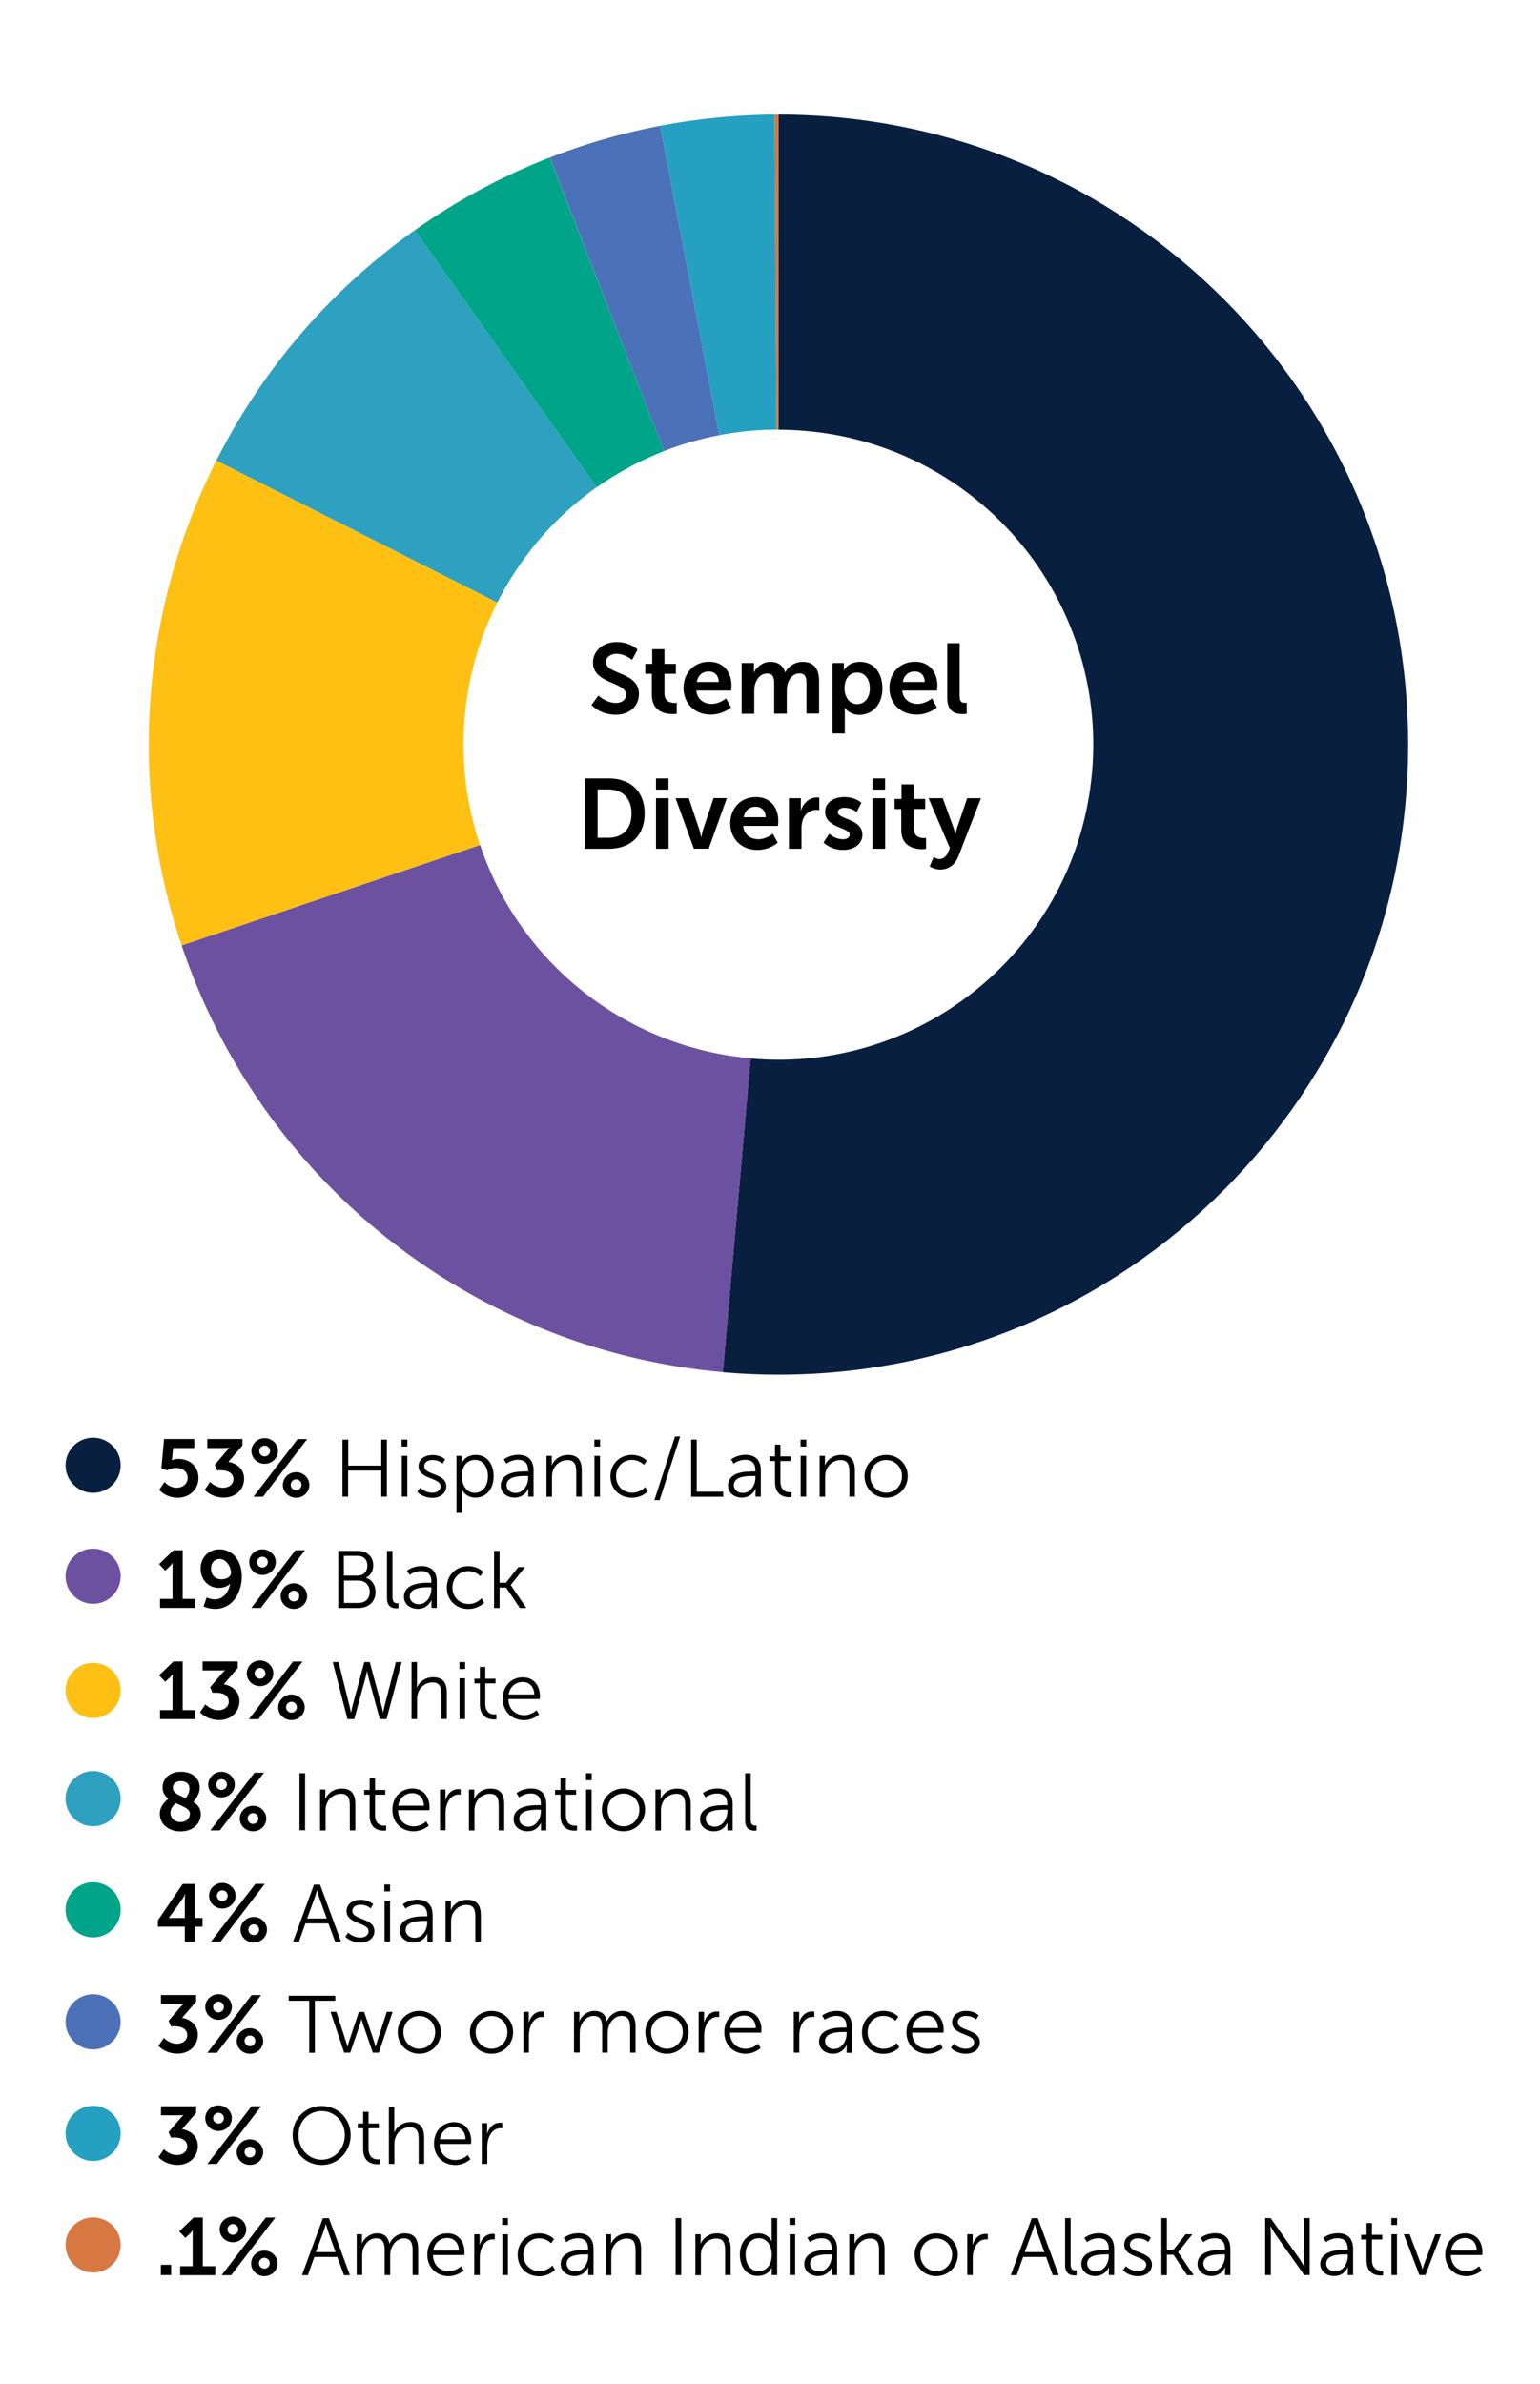 <svg id="Layer_1" xmlns="http://www.w3.org/2000/svg" viewBox="0 0 145.41 225"><style>.st0{fill:#091f40}.st1{fill:#6d51a1}.st2{fill:#fdc013}.st3{fill:#2ea0c0}.st4{fill:#00a488}.st5{fill:#d77843}.st6{fill:#4b72b8}.st7{fill:#25a0c1}</style><path d="M56.5 65.64s.72.7 1.66.7c.51 0 .96-.26.96-.8 0-1.19-3.13-.98-3.13-3.02 0-1.1.95-1.93 2.23-1.93 1.31 0 1.98.71 1.98.71l-.52.98s-.64-.58-1.47-.58c-.56 0-1 .33-1 .79 0 1.18 3.12.89 3.12 3.01 0 1.06-.8 1.95-2.19 1.95-1.48 0-2.29-.91-2.29-.91l.65-.9zm5.05-2.05h-.62v-.94h.65v-1.38h1.16v1.38h1.08v.94h-1.08v1.85c0 .79.62.9.94.9.13 0 .22-.02.22-.02v1.04s-.14.03-.37.03c-.66 0-1.98-.2-1.98-1.8v-2zm5.41-1.14c1.38 0 2.11 1 2.11 2.26 0 .14-.03.46-.03.46h-3.29c.07.83.72 1.26 1.43 1.26.77 0 1.38-.52 1.38-.52l.46.85s-.73.68-1.92.68c-1.58 0-2.56-1.14-2.56-2.5 0-1.46 1-2.49 2.42-2.49zm.91 1.91c-.02-.65-.42-.99-.94-.99-.61 0-1.03.37-1.14.99h2.08zm2.18-1.79h1.14v.55c0 .18-.02.33-.02.33h.02c.23-.47.8-.99 1.55-.99.73 0 1.2.34 1.39.98h.02c.26-.51.88-.98 1.63-.98.99 0 1.56.56 1.56 1.81v3.07h-1.19V64.5c0-.54-.1-.95-.65-.95-.61 0-1.01.49-1.15 1.08-.05.19-.06.39-.06.62v2.1H73.1v-2.84c0-.51-.08-.95-.65-.95-.62 0-1.02.49-1.17 1.09-.05.18-.06.39-.06.61v2.1h-1.19v-4.79zm8.55 0h1.08v.35c0 .18-.02.33-.02.33h.02s.41-.79 1.53-.79c1.29 0 2.11 1.02 2.11 2.5 0 1.52-.93 2.5-2.18 2.5-.94 0-1.37-.65-1.37-.65h-.02s.02.17.02.41v2H78.6v-6.65zm2.33 3.88c.65 0 1.2-.53 1.2-1.48 0-.91-.49-1.5-1.19-1.5-.62 0-1.2.45-1.2 1.51.01.74.41 1.47 1.19 1.47zm5.47-4c1.38 0 2.11 1 2.11 2.26 0 .14-.03.46-.03.46h-3.29c.07.83.72 1.26 1.43 1.26.77 0 1.38-.52 1.38-.52l.46.85s-.73.68-1.92.68c-1.58 0-2.56-1.14-2.56-2.5 0-1.46 1-2.49 2.42-2.49zm.92 1.91c-.02-.65-.42-.99-.94-.99-.61 0-1.03.37-1.14.99h2.08zm2.11-3.66h1.18v4.98c0 .52.18.65.49.65.09 0 .18-.01.18-.01v1.04s-.18.03-.37.03c-.65 0-1.47-.17-1.47-1.53V60.7zM55.22 73.46h2.26c2.05 0 3.39 1.22 3.39 3.31s-1.34 3.33-3.39 3.33h-2.26v-6.64zm2.2 5.6c1.35 0 2.21-.8 2.21-2.29 0-1.48-.88-2.27-2.21-2.27h-.99v4.56h.99zm4.52-5.6h1.18v1.06h-1.18v-1.06zm0 1.87h1.19v4.77h-1.19v-4.77zm1.85 0h1.25l.99 2.96c.1.27.16.71.17.71h.02c.01 0 .07-.44.17-.72l.99-2.96h1.25l-1.71 4.77h-1.4l-1.73-4.76zm7.59-.11c1.38 0 2.11 1 2.11 2.26 0 .14-.03.46-.03.46h-3.29c.07.83.72 1.26 1.43 1.26.77 0 1.37-.52 1.37-.52l.46.85s-.73.68-1.92.68c-1.58 0-2.56-1.14-2.56-2.5.01-1.47 1.01-2.49 2.43-2.49zm.92 1.9c-.02-.65-.42-.99-.94-.99-.61 0-1.03.37-1.14.99h2.08zm2.18-1.79h1.14v.82c0 .18-.02.34-.02.34h.02c.22-.68.79-1.23 1.52-1.23.11 0 .22.02.22.02v1.17s-.12-.02-.28-.02c-.5 0-1.08.29-1.3 1-.07.23-.1.5-.1.78v1.89h-1.19v-4.77zm3.82 3.35s.52.52 1.3.52c.34 0 .63-.15.63-.43 0-.71-2.32-.62-2.32-2.15 0-.89.79-1.4 1.82-1.4 1.08 0 1.6.54 1.6.54l-.44.88s-.44-.41-1.17-.41c-.31 0-.61.13-.61.43 0 .67 2.32.59 2.32 2.12 0 .79-.69 1.43-1.82 1.43-1.19 0-1.85-.7-1.85-.7l.54-.83zm4.09-5.22h1.18v1.06h-1.18v-1.06zm0 1.87h1.19v4.77h-1.19v-4.77zm2.7 1.02h-.62v-.95h.65v-1.38h1.16v1.38h1.08v.94h-1.08v1.85c0 .79.62.9.94.9.13 0 .22-.02.22-.02v1.04s-.14.03-.36.03c-.66 0-1.98-.2-1.98-1.8v-1.99zm3.07 4.52s.26.2.53.2c.33 0 .65-.2.82-.62l.18-.42-2.01-4.7h1.34l1 2.75c.09.25.18.65.18.65h.02s.07-.37.16-.63l.94-2.77h1.3l-2.13 5.49c-.34.87-1 1.24-1.72 1.24-.57 0-.99-.31-.99-.31l.38-.88zm-72.63 58.99s.45.54 1.16.54c.53 0 1.03-.35 1.03-.93 0-.57-.48-.94-1.1-.94-.48 0-.84.23-.84.23l-.54-.2.25-2.76h2.86v.85h-2.01l-.08.9c-.02.15-.04.25-.04.25h.02s.25-.12.58-.12c1.2 0 1.92.8 1.92 1.79 0 1.07-.83 1.87-1.96 1.87-1.15 0-1.74-.74-1.74-.74l.49-.74zm4.3-.01s.51.55 1.23.55c.57 0 .98-.34.98-.81 0-.57-.53-.84-1.16-.84h-.38l-.22-.51 1-1.18c.21-.25.39-.41.39-.41v-.02s-.16.02-.48.02h-1.62v-.85h3.32v.62l-1.33 1.54c.75.11 1.49.64 1.49 1.59 0 .93-.71 1.78-1.92 1.78-1.16 0-1.8-.73-1.8-.73l.5-.75zm3.91-2.92c0-.66.56-1.21 1.25-1.21s1.26.55 1.26 1.21c0 .67-.57 1.21-1.26 1.21s-1.25-.54-1.25-1.21zm4.36-1.12h.9l-4.17 5.44h-.9l4.17-5.44zm-2.6 1.12c0-.28-.23-.51-.51-.51s-.51.23-.51.51.22.51.51.51c.28-.01.51-.23.51-.51zm2.46 2c.69 0 1.25.55 1.25 1.21 0 .67-.56 1.2-1.25 1.2-.7 0-1.25-.54-1.25-1.2 0-.66.55-1.21 1.25-1.21zm0 1.7c.28 0 .51-.22.51-.51 0-.28-.23-.51-.51-.51s-.51.23-.51.51c0 .29.22.51.51.51zm4.39-4.77h.53v2.45H36v-2.45h.53v5.38H36v-2.46h-3.13v2.46h-.53v-5.38zm5.57 0h.54v.65h-.54v-.65zm.02 1.53h.52v3.85h-.52v-3.85zm1.74 3.01s.43.47 1.15.47c.41 0 .77-.21.77-.61 0-.84-2.08-.64-2.08-1.89 0-.69.62-1.06 1.32-1.06.81 0 1.19.42 1.19.42l-.24.4s-.33-.35-.96-.35c-.39 0-.77.17-.77.6 0 .85 2.08.62 2.08 1.89 0 .63-.54 1.08-1.32 1.08-.93 0-1.42-.56-1.42-.56l.28-.39zm3.42-3.01h.5v.38c0 .17-.02.3-.02.3h.02s.31-.77 1.33-.77c1.03 0 1.68.83 1.68 2.02 0 1.22-.73 2.01-1.72 2.01-.93 0-1.26-.74-1.26-.74h-.02s.02.14.02.34v1.84h-.53v-5.38zm1.73 3.49c.68 0 1.24-.57 1.24-1.56 0-.94-.5-1.55-1.22-1.55-.64 0-1.25.46-1.25 1.55.01.79.44 1.56 1.23 1.56zm4.83-2.02h.21v-.1c0-.74-.41-1-.96-1-.64 0-1.09.37-1.09.37l-.25-.4s.51-.44 1.37-.44c.93 0 1.44.51 1.44 1.48v2.47h-.5v-.42c0-.19.02-.32.02-.32h-.02s-.32.83-1.29.83c-.64 0-1.31-.38-1.31-1.14.02-1.3 1.71-1.33 2.38-1.33zm-.97 2.03c.74 0 1.18-.77 1.18-1.43v-.17h-.22c-.6 0-1.82.02-1.82.87 0 .37.29.73.86.73zm2.9-3.5h.51v.57c0 .17-.02.31-.02.31h.02c.14-.35.63-.97 1.54-.97.95 0 1.29.54 1.29 1.49v2.45h-.52v-2.31c0-.6-.09-1.14-.83-1.14-.66 0-1.23.45-1.4 1.09-.05.16-.06.34-.06.52v1.85h-.52v-3.86zm4.53-1.53h.54v.65h-.54v-.65zm.01 1.53h.52v3.85h-.52v-3.85zm3.53-.09c.94 0 1.41.55 1.41.55l-.27.39s-.43-.47-1.13-.47c-.84 0-1.5.63-1.5 1.55 0 .9.67 1.55 1.52 1.55.78 0 1.23-.54 1.23-.54l.24.41s-.52.6-1.5.6c-1.14 0-2.02-.82-2.02-2.01s.89-2.03 2.02-2.03zm4.08-1.74h.48l-1.94 6.01h-.49l1.95-6.01zm1.52.3h.53v4.91h2.5v.48h-3.03v-5.39zm5.86 3h.21v-.1c0-.74-.41-1-.96-1-.64 0-1.09.37-1.09.37l-.25-.4s.51-.44 1.37-.44c.93 0 1.44.51 1.44 1.48v2.47h-.5v-.42c0-.19.02-.32.02-.32h-.02s-.32.83-1.29.83c-.64 0-1.31-.38-1.31-1.14.02-1.3 1.71-1.33 2.38-1.33zm-.97 2.03c.74 0 1.18-.77 1.18-1.43v-.17h-.22c-.6 0-1.82.02-1.82.87.01.37.29.73.86.73zm3.03-3.01h-.51v-.44h.51v-1.11h.51v1.11h.97v.44h-.97v1.92c0 .9.57 1.02.87 1.02.11 0 .18-.02.18-.02v.47s-.08.02-.22.02c-.44 0-1.34-.15-1.34-1.43v-1.98zm2.41-2.02h.54v.65h-.54v-.65zm.01 1.53h.52v3.85h-.52v-3.85zm1.78 0h.51v.57c0 .17-.02.31-.02.31h.02c.14-.35.63-.97 1.54-.97.95 0 1.29.54 1.29 1.49v2.45h-.52v-2.31c0-.6-.09-1.14-.83-1.14-.66 0-1.23.45-1.4 1.09-.05.16-.06.34-.06.52v1.85h-.52v-3.86zm6.29-.09c1.13 0 2.04.86 2.04 2 0 1.16-.91 2.04-2.04 2.04s-2.04-.87-2.04-2.04c.01-1.14.92-2 2.04-2zm0 3.57c.83 0 1.5-.67 1.5-1.57 0-.87-.67-1.52-1.5-1.52s-1.5.65-1.5 1.52c0 .9.68 1.57 1.5 1.57z"/><g><path d="M15.11 150.89h1.18v-3.02c0-.18.01-.37.01-.37h-.02s-.06.13-.24.31l-.44.41-.58-.61 1.36-1.31h.87v4.59h1.18v.85h-3.32v-.85zm4.11.71l.29-.85s.34.18.76.18c.86 0 1.32-.71 1.46-1.46h-.02c-.19.22-.64.38-1.03.38-1.07 0-1.74-.84-1.74-1.82 0-1 .71-1.82 1.79-1.82 1.13 0 2.1.94 2.1 2.58 0 1.42-.82 3.04-2.5 3.04-.69 0-1.11-.23-1.11-.23zm2.59-3.15c0-.68-.51-1.33-1.07-1.33-.51 0-.82.4-.82.91 0 .55.34 1.01 1 1.01.49 0 .89-.26.89-.59zm1.72-1.03c0-.66.56-1.21 1.25-1.21s1.26.55 1.26 1.21c0 .67-.57 1.21-1.26 1.21s-1.25-.54-1.25-1.21zm4.37-1.12h.9l-4.17 5.44h-.9l4.17-5.44zm-2.61 1.12c0-.28-.23-.51-.51-.51s-.51.23-.51.51.22.51.51.51c.28 0 .51-.23.51-.51zm2.46 2c.69 0 1.25.55 1.25 1.21 0 .67-.56 1.2-1.25 1.2-.7 0-1.25-.54-1.25-1.2 0-.66.55-1.21 1.25-1.21zm0 1.71c.28 0 .51-.22.51-.51 0-.28-.23-.51-.51-.51s-.51.23-.51.51c0 .29.23.51.51.51z"/></g><g><path d="M31.94 146.36h1.84c.85 0 1.46.51 1.46 1.36 0 .56-.27.97-.68 1.17v.02c.55.15.9.68.9 1.33 0 .96-.71 1.51-1.62 1.51h-1.9v-5.39zm1.84 2.33c.54 0 .91-.38.91-.94 0-.55-.34-.92-.92-.92h-1.3v1.86h1.31zm.07 2.58c.65 0 1.06-.41 1.06-1.05s-.44-1.06-1.06-1.06h-1.37v2.11h1.37zm2.69-4.91h.52v4.36c0 .51.23.58.43.58.07 0 .13-.01.13-.01v.47s-.09.02-.19.02c-.32 0-.89-.1-.89-.94v-4.48zm3.98 3h.21v-.1c0-.74-.41-1-.96-1-.64 0-1.09.37-1.09.37l-.25-.4s.51-.44 1.37-.44c.93 0 1.44.51 1.44 1.48v2.47h-.5v-.42c0-.19.02-.32.02-.32h-.02s-.32.83-1.29.83c-.64 0-1.31-.38-1.31-1.14.02-1.3 1.71-1.33 2.38-1.33zm-.97 2.03c.74 0 1.18-.77 1.18-1.43v-.17h-.22c-.6 0-1.82.02-1.82.87 0 .36.29.73.86.73zm4.66-3.59c.94 0 1.41.55 1.41.55l-.27.39s-.43-.47-1.13-.47c-.84 0-1.5.63-1.5 1.55 0 .9.67 1.55 1.52 1.55.78 0 1.23-.54 1.23-.54l.24.41s-.52.6-1.5.6c-1.14 0-2.02-.82-2.02-2.01-.01-1.2.88-2.03 2.02-2.03zm2.44-1.44h.52v3h.61l1.16-1.47h.63l-1.34 1.68v.02l1.47 2.16h-.62l-1.29-1.93h-.62v1.93h-.52v-5.39z"/></g><g><path d="M15.11 161.38h1.18v-3.02c0-.18.01-.37.01-.37h-.02s-.06.13-.24.31l-.44.41-.58-.61 1.36-1.31h.87v4.59h1.18v.85h-3.32v-.85zm4.28-.54s.51.55 1.23.55c.57 0 .98-.34.98-.81 0-.57-.53-.84-1.16-.84h-.38l-.22-.51 1-1.18c.21-.25.39-.41.39-.41v-.02s-.16.02-.48.02h-1.62v-.85h3.32v.62l-1.33 1.54c.75.11 1.49.64 1.49 1.59 0 .93-.71 1.78-1.92 1.78-1.16 0-1.8-.73-1.8-.73l.5-.75zm3.91-2.93c0-.66.56-1.21 1.25-1.21s1.26.55 1.26 1.21c0 .67-.57 1.21-1.26 1.21s-1.25-.53-1.25-1.21zm4.37-1.11h.9l-4.17 5.44h-.9l4.17-5.44zm-2.61 1.11c0-.28-.23-.51-.51-.51s-.51.23-.51.51.22.51.51.51c.28 0 .51-.22.51-.51zm2.46 2c.69 0 1.25.55 1.25 1.21 0 .67-.56 1.2-1.25 1.2-.7 0-1.25-.54-1.25-1.2 0-.65.55-1.21 1.25-1.21zm0 1.71c.28 0 .51-.22.51-.51 0-.28-.23-.51-.51-.51s-.51.23-.51.51c.01.29.23.51.51.51z"/></g><g><path d="M34.66 157.64s-.08.46-.18.8l-1.03 3.79h-.64l-1.39-5.38h.55l1.04 4.18c.07.28.12.57.12.57h.02c.01 0 .05-.3.12-.57l1.13-4.18h.51l1.13 4.18c.08.28.11.57.12.57h.02s.05-.3.12-.57l1.08-4.18h.55l-1.43 5.38h-.64l-1.03-3.79c-.09-.34-.18-.8-.18-.8h.01zm4.19-.79h.52v2.08c0 .18-.02.31-.02.31h.02c.15-.37.66-.96 1.53-.96.95 0 1.29.54 1.29 1.49v2.45h-.52v-2.31c0-.6-.09-1.14-.83-1.14-.66 0-1.23.45-1.4 1.1-.05.15-.06.33-.06.51v1.85h-.52v-5.38zm4.53 0h.54v.65h-.54v-.65zm.01 1.53h.52v3.85h-.52v-3.85zm1.92.48h-.51v-.44h.51v-1.11h.51v1.11h.97v.44h-.97v1.91c0 .9.57 1.02.87 1.02.11 0 .18-.02.18-.02v.47s-.08.02-.22.02c-.44 0-1.34-.15-1.34-1.43v-1.97zm4.06-.57c1.06 0 1.61.82 1.61 1.78 0 .09-.02.27-.02.27H48c.02.99.7 1.52 1.49 1.52.7 0 1.17-.47 1.17-.47l.24.4s-.56.54-1.42.54c-1.15 0-2.01-.83-2.01-2.01 0-1.27.85-2.03 1.9-2.03zm1.08 1.62c-.03-.8-.52-1.18-1.1-1.18-.64 0-1.2.41-1.32 1.18h2.42z"/></g><g><path d="M15.91 169.75c-.33-.25-.56-.58-.56-1.06 0-.75.55-1.49 1.75-1.49 1.01 0 1.76.57 1.76 1.51 0 .67-.55 1.28-.6 1.34.4.25.7.6.7 1.16 0 .83-.7 1.62-1.92 1.62-1.18 0-1.95-.74-1.95-1.67 0-.78.65-1.3.82-1.41zm.69.41c-.18.15-.51.47-.51.92 0 .51.44.87.93.87.51 0 .91-.31.91-.79.01-.48-.67-.69-1.33-1zm.92-.47c.08-.08.37-.44.37-.92 0-.42-.32-.69-.81-.69-.5 0-.76.28-.76.63 0 .5.58.71 1.2.98zm2.14-1.28c0-.66.56-1.21 1.25-1.21s1.26.55 1.26 1.21c0 .67-.57 1.21-1.26 1.21s-1.25-.54-1.25-1.21zm4.37-1.12h.9l-4.17 5.44h-.9l4.17-5.44zm-2.6 1.12c0-.28-.23-.51-.51-.51s-.51.23-.51.51.22.51.51.51c.28-.01.51-.23.51-.51zm2.46 2c.69 0 1.25.55 1.25 1.21 0 .67-.56 1.2-1.25 1.2-.7 0-1.25-.54-1.25-1.2 0-.66.55-1.21 1.25-1.21zm0 1.71c.28 0 .51-.22.51-.51 0-.28-.23-.51-.51-.51s-.51.23-.51.51.22.51.51.51z"/></g><g><path d="M28.28 167.34h.53v5.38h-.53v-5.38zm1.93 1.54h.51v.57c0 .17-.02.31-.02.31h.02c.14-.35.63-.97 1.54-.97.95 0 1.29.54 1.29 1.49v2.45h-.52v-2.31c0-.6-.09-1.14-.83-1.14-.66 0-1.23.45-1.4 1.09-.05.16-.06.34-.06.52v1.85h-.52v-3.86zm4.69.48h-.51v-.44h.51v-1.11h.51v1.11h.97v.44h-.97v1.91c0 .9.57 1.02.87 1.02.11 0 .18-.02.18-.02v.47s-.08.02-.22.02c-.44 0-1.34-.15-1.34-1.43v-1.97zm4.05-.58c1.06 0 1.61.82 1.61 1.78 0 .09-.02.27-.02.27h-2.96c.02.99.7 1.52 1.49 1.52.71 0 1.17-.47 1.17-.47l.24.4s-.56.54-1.42.54c-1.15 0-2.01-.83-2.01-2.01 0-1.27.86-2.03 1.9-2.03zm1.08 1.62c-.03-.8-.52-1.18-1.1-1.18-.64 0-1.2.41-1.33 1.18h2.43zm1.52-1.52h.51v.68c0 .17-.02.31-.02.31h.02c.18-.58.61-1.03 1.22-1.03.11 0 .21.02.21.02v.51s-.09-.02-.19-.02c-.54 0-.95.43-1.12 1-.08.25-.11.51-.11.75v1.62h-.52v-3.84zm2.72 0h.51v.57c0 .17-.02.31-.02.31h.02c.14-.35.63-.97 1.54-.97.95 0 1.29.54 1.29 1.49v2.45h-.52v-2.31c0-.6-.09-1.14-.83-1.14-.66 0-1.23.45-1.4 1.09-.05.16-.06.34-.06.52v1.85h-.52v-3.86zm6.59 1.47h.21v-.1c0-.74-.41-1-.96-1-.64 0-1.09.37-1.09.37l-.25-.4s.51-.44 1.37-.44c.93 0 1.44.51 1.44 1.48v2.47h-.5v-.42c0-.19.02-.32.02-.32s-.32.83-1.29.83c-.64 0-1.31-.38-1.31-1.14 0-1.3 1.69-1.33 2.36-1.33zm-.97 2.03c.74 0 1.18-.77 1.18-1.43v-.17h-.22c-.6 0-1.82.02-1.82.87 0 .36.29.73.86.73zm3.03-3.02h-.51v-.44h.51v-1.11h.51v1.11h.97v.44h-.97v1.91c0 .9.57 1.02.87 1.02.11 0 .18-.02.18-.02v.47s-.08.02-.22.02c-.44 0-1.34-.15-1.34-1.43v-1.97zm2.41-2.02h.54v.66h-.54v-.66zm.01 1.54h.52v3.85h-.52v-3.85zm3.53-.1c1.13 0 2.04.86 2.04 2 0 1.16-.91 2.04-2.04 2.04s-2.04-.87-2.04-2.04c0-1.14.92-2 2.04-2zm0 3.57c.83 0 1.5-.67 1.5-1.57 0-.87-.67-1.52-1.5-1.52s-1.5.65-1.5 1.52c0 .9.68 1.57 1.5 1.57zm3.01-3.47h.51v.57c0 .17-.02.31-.02.31h.02c.14-.35.63-.97 1.54-.97.95 0 1.29.54 1.29 1.49v2.45h-.52v-2.31c0-.6-.09-1.14-.83-1.14-.66 0-1.23.45-1.4 1.09-.05.16-.06.34-.06.52v1.85h-.52v-3.86zm6.58 1.47h.21v-.1c0-.74-.41-1-.96-1-.64 0-1.09.37-1.09.37l-.25-.4s.51-.44 1.37-.44c.93 0 1.44.51 1.44 1.48v2.47h-.5v-.42c0-.19.02-.32.02-.32s-.32.83-1.29.83c-.64 0-1.31-.38-1.31-1.14 0-1.3 1.7-1.33 2.36-1.33zm-.96 2.03c.74 0 1.18-.77 1.18-1.43v-.17h-.22c-.6 0-1.82.02-1.82.87 0 .36.28.73.86.73zm2.86-5.04h.52v4.36c0 .51.23.58.43.58.07 0 .13-.01.13-.01v.47s-.09.02-.19.02c-.32 0-.89-.1-.89-.94v-4.48z"/></g><g><path d="M14.91 181.22l2.34-3.43h1.17V181h.7v.82h-.7v1.4h-.97v-1.4h-2.54v-.6zm2.54-.22v-1.68c0-.27.04-.57.04-.57h-.02s-.12.29-.27.5l-1.26 1.74v.01h1.51zm2.29-2.1c0-.66.56-1.21 1.25-1.21s1.26.55 1.26 1.21c0 .67-.57 1.21-1.26 1.21s-1.25-.53-1.25-1.21zm4.37-1.12H25l-4.17 5.44h-.9l4.18-5.44zm-2.61 1.12c0-.28-.23-.51-.51-.51s-.51.23-.51.51.22.51.51.51c.28 0 .51-.22.51-.51zm2.46 2c.69 0 1.25.55 1.25 1.21 0 .67-.56 1.2-1.25 1.2-.7 0-1.25-.54-1.25-1.2 0-.66.55-1.21 1.25-1.21zm0 1.71c.28 0 .51-.22.51-.5s-.23-.51-.51-.51-.51.23-.51.51c.01.28.23.5.51.5z"/></g><g><path d="M31.01 181.51h-2.17l-.61 1.72h-.56l1.98-5.38h.57l1.98 5.38h-.56l-.63-1.72zm-1.09-3.11s-.11.44-.21.7l-.71 1.95h1.85l-.7-1.95c-.09-.25-.21-.7-.21-.7h-.02zm2.96 3.98s.43.47 1.15.47c.41 0 .77-.21.77-.61 0-.84-2.08-.64-2.08-1.89 0-.69.62-1.07 1.32-1.07.81 0 1.19.42 1.19.42l-.23.4s-.33-.35-.96-.35c-.39 0-.77.17-.77.6 0 .85 2.08.62 2.08 1.89 0 .63-.54 1.08-1.32 1.08-.93 0-1.42-.56-1.42-.56l.27-.38zm3.41-4.54h.54v.65h-.54v-.65zm.02 1.53h.52v3.85h-.52v-3.85zm3.82 1.47h.21v-.1c0-.74-.41-1-.96-1-.64 0-1.09.37-1.09.37l-.25-.4s.51-.44 1.37-.44c.93 0 1.44.51 1.44 1.48v2.47h-.5v-.42c0-.19.02-.32.02-.32h-.02s-.32.83-1.29.83c-.64 0-1.31-.38-1.31-1.14.02-1.3 1.71-1.33 2.38-1.33zm-.97 2.03c.74 0 1.18-.77 1.18-1.43v-.17h-.22c-.6 0-1.82.02-1.82.87 0 .36.29.73.86.73zm2.9-3.5h.51v.57c0 .17-.02.31-.02.31h.02c.14-.35.63-.97 1.54-.97.95 0 1.29.54 1.29 1.49v2.45h-.52v-2.31c0-.6-.09-1.14-.83-1.14-.66 0-1.23.45-1.4 1.09-.05.16-.06.34-.06.52v1.85h-.52v-3.86z"/></g><g><path d="M15.47 192.32s.51.55 1.23.55c.57 0 .98-.34.98-.81 0-.58-.53-.84-1.16-.84h-.38l-.22-.51 1-1.18c.21-.25.39-.41.39-.41v-.02s-.16.02-.48.02H15.2v-.85h3.32v.62l-1.33 1.54c.75.11 1.49.64 1.49 1.59 0 .93-.71 1.78-1.92 1.78-1.16 0-1.8-.73-1.8-.73l.51-.75zm3.91-2.92c0-.66.56-1.21 1.25-1.21s1.26.55 1.26 1.21c0 .67-.57 1.21-1.26 1.21s-1.25-.54-1.25-1.21zm4.37-1.12h.9l-4.17 5.44h-.9l4.17-5.44zm-2.61 1.12c0-.28-.23-.51-.51-.51s-.51.23-.51.51.22.51.51.51c.28-.01.51-.23.51-.51zm2.46 2c.69 0 1.25.55 1.25 1.21 0 .67-.56 1.2-1.25 1.2-.7 0-1.25-.54-1.25-1.2 0-.66.55-1.21 1.25-1.21zm0 1.7c.28 0 .51-.22.51-.5s-.23-.51-.51-.51-.51.23-.51.51c.01.28.23.5.51.5z"/></g><g><path d="M29.2 188.81h-1.94v-.47h4.4v.47h-1.93v4.91h-.53v-4.91z"/><path d="M31.21 189.86h.55l.93 2.87c.06.18.11.41.11.41h.02s.05-.23.11-.41l.95-2.86h.51l.95 2.86c.06.18.11.41.11.41h.02s.05-.22.12-.41l.93-2.87h.55l-1.3 3.85h-.57l-.94-2.74c-.07-.19-.12-.41-.12-.41h-.02s-.05.22-.11.41l-.94 2.74h-.57l-1.29-3.85zm8.38-.09c1.13 0 2.04.86 2.04 2 0 1.16-.91 2.04-2.04 2.04s-2.04-.87-2.04-2.04c0-1.14.92-2 2.04-2zm0 3.57c.83 0 1.5-.67 1.5-1.57 0-.87-.67-1.52-1.5-1.52s-1.5.65-1.5 1.52c0 .9.67 1.57 1.5 1.57zm6.82-3.57c1.13 0 2.04.86 2.04 2 0 1.16-.91 2.04-2.04 2.04s-2.04-.87-2.04-2.04c0-1.14.92-2 2.04-2zm0 3.57c.83 0 1.5-.67 1.5-1.57 0-.87-.67-1.52-1.5-1.52s-1.5.65-1.5 1.52c0 .9.67 1.57 1.5 1.57zm3.01-3.48h.51v.68c0 .17-.02.31-.02.31h.02c.18-.58.61-1.03 1.22-1.03.11 0 .21.02.21.02v.51s-.09-.01-.19-.01c-.54 0-.95.43-1.12 1-.08.25-.11.51-.11.75v1.62h-.52v-3.85zm4.78 0h.51v.57c0 .17-.02.31-.02.31h.02c.18-.52.8-.97 1.39-.97.71 0 1.08.33 1.19.97h.02c.21-.52.77-.97 1.42-.97.93 0 1.28.54 1.28 1.49v2.45h-.51v-2.32c0-.63-.13-1.15-.83-1.15-.59 0-1.07.52-1.22 1.09-.05.17-.07.35-.07.56v1.82h-.52v-2.32c0-.58-.08-1.15-.81-1.15-.63 0-1.1.54-1.26 1.13-.04.16-.05.34-.05.51v1.82h-.54v-3.84zm8.77-.09c1.13 0 2.04.86 2.04 2 0 1.16-.91 2.04-2.04 2.04s-2.04-.87-2.04-2.04c0-1.14.91-2 2.04-2zm0 3.57c.83 0 1.5-.67 1.5-1.57 0-.87-.67-1.52-1.5-1.52s-1.5.65-1.5 1.52c0 .9.67 1.57 1.5 1.57zm3-3.48h.51v.68c0 .17-.02.31-.02.31h.02c.18-.58.61-1.03 1.22-1.03.11 0 .21.02.21.02v.51s-.09-.01-.19-.01c-.54 0-.95.43-1.12 1-.08.25-.11.51-.11.75v1.62h-.52v-3.85zm4.32-.09c1.06 0 1.61.82 1.61 1.78 0 .09-.02.27-.02.27h-2.96c.02.99.7 1.52 1.49 1.52.71 0 1.17-.47 1.17-.47l.24.4s-.56.54-1.42.54c-1.15 0-2.01-.83-2.01-2.01 0-1.27.86-2.03 1.9-2.03zm1.08 1.62c-.03-.8-.52-1.18-1.1-1.18-.64 0-1.2.41-1.33 1.18h2.43zm3.58-1.53h.51v.68c0 .17-.02.31-.02.31h.02c.18-.58.61-1.03 1.22-1.03.11 0 .21.02.21.02v.51s-.09-.01-.19-.01c-.54 0-.95.43-1.12 1-.08.25-.11.51-.11.75v1.62h-.52v-3.85zm4.77 1.48h.21v-.1c0-.74-.41-1-.96-1-.64 0-1.09.37-1.09.37l-.25-.4s.51-.44 1.37-.44c.93 0 1.44.51 1.44 1.48v2.47h-.5v-.42c0-.19.02-.32.02-.32h-.02s-.32.83-1.29.83c-.64 0-1.31-.38-1.31-1.14.02-1.3 1.72-1.33 2.38-1.33zm-.96 2.02c.74 0 1.18-.77 1.18-1.43v-.17h-.22c-.6 0-1.82.02-1.82.87 0 .37.28.73.86.73zm4.65-3.59c.94 0 1.41.55 1.41.55l-.27.39s-.43-.47-1.13-.47c-.84 0-1.5.63-1.5 1.55 0 .9.67 1.55 1.52 1.55.78 0 1.23-.54 1.23-.54l.24.41s-.52.61-1.5.61c-1.14 0-2.02-.82-2.02-2.01 0-1.2.89-2.04 2.02-2.04zm4.08 0c1.06 0 1.61.82 1.61 1.78 0 .09-.02.27-.02.27h-2.96c.02.99.7 1.52 1.49 1.52.7 0 1.17-.47 1.17-.47l.24.4s-.56.54-1.42.54c-1.15 0-2.01-.83-2.01-2.01 0-1.27.86-2.03 1.9-2.03zm1.08 1.62c-.03-.8-.52-1.18-1.1-1.18-.64 0-1.2.41-1.32 1.18h2.42zm1.49 1.48s.43.47 1.15.47c.41 0 .77-.21.77-.61 0-.84-2.08-.64-2.08-1.89 0-.69.62-1.07 1.32-1.07.81 0 1.19.42 1.19.42l-.24.4s-.33-.35-.96-.35c-.39 0-.77.17-.77.6 0 .85 2.08.62 2.08 1.89 0 .63-.54 1.08-1.32 1.08-.93 0-1.42-.56-1.42-.56l.28-.38z"/></g><g><path d="M15.47 202.82s.51.55 1.23.55c.57 0 .98-.34.98-.81 0-.58-.53-.84-1.16-.84h-.38l-.22-.51 1-1.18c.21-.25.39-.41.39-.41v-.02s-.16.02-.48.02H15.2v-.85h3.32v.62l-1.33 1.54c.75.11 1.49.64 1.49 1.59 0 .93-.71 1.78-1.92 1.78-1.16 0-1.8-.73-1.8-.73l.51-.75zm3.91-2.93c0-.66.56-1.21 1.25-1.21s1.26.55 1.26 1.21c0 .67-.57 1.21-1.26 1.21s-1.25-.53-1.25-1.21zm4.37-1.12h.9l-4.17 5.44h-.9l4.17-5.44zm-2.61 1.12c0-.28-.23-.51-.51-.51s-.51.23-.51.51.22.51.51.51c.28 0 .51-.22.51-.51zm2.46 2c.69 0 1.25.55 1.25 1.21 0 .67-.56 1.2-1.25 1.2-.7 0-1.25-.54-1.25-1.2 0-.66.55-1.21 1.25-1.21zm0 1.71c.28 0 .51-.22.51-.51 0-.28-.23-.51-.51-.51s-.51.23-.51.51c.01.29.23.51.51.51z"/></g><g><path d="M30.37 198.74c1.52 0 2.74 1.2 2.74 2.75 0 1.58-1.22 2.82-2.74 2.82s-2.74-1.24-2.74-2.82c0-1.55 1.21-2.75 2.74-2.75zm0 5.07c1.21 0 2.19-1.01 2.19-2.33 0-1.29-.98-2.26-2.19-2.26-1.22 0-2.19.97-2.19 2.26 0 1.32.97 2.33 2.19 2.33zm3.92-2.97h-.51v-.44h.51v-1.11h.51v1.11h.97v.44h-.97v1.92c0 .9.57 1.02.87 1.02.11 0 .18-.02.18-.02v.47s-.08.01-.22.01c-.44 0-1.34-.15-1.34-1.43v-1.97zm2.42-2.01h.52v2.08c0 .18-.02.31-.02.31h.02c.15-.37.66-.96 1.53-.96.95 0 1.29.54 1.29 1.49v2.45h-.52v-2.31c0-.6-.09-1.14-.83-1.14-.66 0-1.23.45-1.4 1.1-.05.15-.06.33-.06.51v1.85h-.52v-5.38zm6.17 1.44c1.06 0 1.61.82 1.61 1.78 0 .09-.02.27-.02.27h-2.96c.02.99.7 1.52 1.49 1.52.7 0 1.17-.47 1.17-.47l.24.4s-.56.54-1.42.54c-1.15 0-2.01-.83-2.01-2.01 0-1.27.86-2.03 1.9-2.03zm1.08 1.61c-.03-.8-.52-1.18-1.1-1.18-.64 0-1.2.41-1.32 1.18h2.42zm1.52-1.52H46v.68c0 .17-.02.31-.02.31H46c.18-.58.61-1.03 1.22-1.03.11 0 .21.02.21.02v.51s-.09-.01-.19-.01c-.54 0-.95.43-1.12 1-.08.25-.11.51-.11.75v1.62h-.52v-3.85z"/></g><g><path d="M15.19 213.73h.97v.97h-.97v-.97zm1.82.13h1.18v-3.02c0-.18.01-.37.01-.37h-.02s-.06.13-.24.31l-.44.41-.58-.61 1.36-1.31h.87v4.59h1.18v.85h-3.32v-.85zm3.73-3.47c0-.66.56-1.21 1.25-1.21s1.26.55 1.26 1.21c0 .67-.57 1.21-1.26 1.21s-1.25-.54-1.25-1.21zm4.36-1.12h.9l-4.17 5.44h-.9l4.17-5.44zm-2.6 1.12c0-.28-.23-.51-.51-.51s-.51.23-.51.51.22.51.51.51c.28-.01.51-.23.51-.51zm2.46 2c.69 0 1.25.55 1.25 1.21 0 .67-.56 1.2-1.25 1.2-.7 0-1.25-.54-1.25-1.2 0-.66.55-1.21 1.25-1.21zm0 1.7c.28 0 .51-.22.51-.51 0-.28-.23-.51-.51-.51s-.51.23-.51.51c0 .29.22.51.51.51z"/></g><g><path d="M31.85 212.99h-2.17l-.61 1.72h-.56l1.98-5.38h.57l1.98 5.38h-.56l-.63-1.72zm-1.09-3.11s-.11.44-.21.7l-.72 1.95h1.85l-.7-1.95c-.09-.25-.21-.7-.21-.7h-.01zm2.91.97h.51v.57c0 .17-.02.31-.02.31h.02c.18-.52.8-.97 1.39-.97.71 0 1.08.33 1.19.97h.02c.21-.52.77-.97 1.42-.97.93 0 1.28.54 1.28 1.49v2.45h-.52v-2.32c0-.63-.13-1.15-.83-1.15-.59 0-1.07.52-1.22 1.09-.05.17-.07.35-.07.56v1.82h-.52v-2.32c0-.58-.08-1.15-.81-1.15-.63 0-1.1.54-1.26 1.13-.04.16-.05.34-.05.51v1.82h-.52v-3.84zm8.58-.09c1.06 0 1.61.82 1.61 1.78 0 .09-.02.27-.02.27h-2.96c.02.99.7 1.52 1.49 1.52.7 0 1.17-.47 1.17-.47l.24.4s-.56.54-1.42.54c-1.15 0-2.01-.83-2.01-2.01 0-1.27.85-2.03 1.9-2.03zm1.08 1.62c-.03-.8-.52-1.18-1.1-1.18-.64 0-1.2.41-1.32 1.18h2.42zm1.45-1.53h.51v.68c0 .17-.02.31-.02.31h.02c.18-.58.61-1.03 1.22-1.03.11 0 .21.02.21.02v.51s-.09-.01-.19-.01c-.54 0-.95.43-1.12 1-.08.25-.11.51-.11.75v1.62h-.52v-3.85zm2.64-1.53h.54v.65h-.54v-.65zm.02 1.53h.52v3.85h-.52v-3.85zm3.46-.09c.94 0 1.41.55 1.41.55l-.27.39s-.43-.47-1.13-.47c-.84 0-1.5.63-1.5 1.55 0 .9.67 1.55 1.52 1.55.78 0 1.23-.54 1.23-.54l.24.41s-.52.61-1.5.61c-1.14 0-2.02-.82-2.02-2.01-.01-1.2.88-2.04 2.02-2.04zm4.42 1.56h.21v-.1c0-.74-.41-1-.96-1-.64 0-1.09.37-1.09.37l-.25-.4s.51-.44 1.37-.44c.93 0 1.44.51 1.44 1.48v2.47h-.5v-.42c0-.19.02-.32.02-.32h-.02s-.32.83-1.29.83c-.64 0-1.31-.38-1.31-1.14.02-1.29 1.71-1.33 2.38-1.33zm-.96 2.03c.74 0 1.18-.77 1.18-1.43v-.17h-.22c-.6 0-1.82.02-1.82.87 0 .37.28.73.86.73zm2.83-3.5h.51v.57c0 .17-.02.31-.02.31h.02c.14-.35.63-.97 1.54-.97.95 0 1.29.54 1.29 1.49v2.45h-.52v-2.31c0-.6-.09-1.14-.83-1.14-.66 0-1.23.45-1.4 1.09-.05.16-.06.34-.06.52v1.85h-.52v-3.86zm6.6-1.53h.53v5.38h-.53v-5.38zm1.86 1.53h.51v.57c0 .17-.02.31-.02.31h.02c.14-.35.63-.97 1.54-.97.95 0 1.29.54 1.29 1.49v2.45h-.52v-2.31c0-.6-.09-1.14-.83-1.14-.66 0-1.23.45-1.4 1.09-.05.16-.06.34-.06.52v1.85h-.52v-3.86zm5.95-.09c.93 0 1.26.73 1.26.73h.02s-.02-.13-.02-.29v-1.88h.52v5.38h-.51v-.41c0-.17.02-.28.02-.28h-.02s-.31.77-1.33.77c-1.03 0-1.68-.83-1.68-2.02.01-1.2.73-2 1.74-2zm.02 3.57c.64 0 1.25-.46 1.25-1.56 0-.78-.4-1.55-1.23-1.55-.68 0-1.24.57-1.24 1.55.01.96.5 1.56 1.22 1.56zm2.93-5.01h.54v.65h-.54v-.65zm.01 1.53h.52v3.85h-.52v-3.85zm3.76 1.47h.21v-.1c0-.74-.41-1-.96-1-.64 0-1.09.37-1.09.37l-.25-.4s.51-.44 1.37-.44c.93 0 1.44.51 1.44 1.48v2.47h-.5v-.42c0-.19.02-.32.02-.32h-.02s-.32.83-1.29.83c-.64 0-1.31-.38-1.31-1.14.02-1.29 1.71-1.33 2.38-1.33zm-.97 2.03c.74 0 1.18-.77 1.18-1.43v-.17h-.22c-.6 0-1.82.02-1.82.87 0 .37.29.73.86.73zm2.83-3.5h.51v.57c0 .17-.02.31-.02.31h.02c.14-.35.63-.97 1.54-.97.95 0 1.29.54 1.29 1.49v2.45H83v-2.31c0-.6-.09-1.14-.83-1.14-.66 0-1.23.45-1.4 1.09-.05.16-.06.34-.06.52v1.85h-.52v-3.86zm8.22-.09c1.13 0 2.04.86 2.04 2 0 1.16-.91 2.04-2.04 2.04s-2.04-.87-2.04-2.04c0-1.14.91-2 2.04-2zm0 3.57c.83 0 1.5-.67 1.5-1.57 0-.87-.67-1.52-1.5-1.52s-1.5.65-1.5 1.52c-.01.9.67 1.57 1.5 1.57zm2.93-3.48h.51v.68c0 .17-.02.31-.02.31h.02c.18-.58.61-1.03 1.22-1.03.11 0 .21.02.21.02v.51s-.09-.01-.19-.01c-.54 0-.95.43-1.12 1-.08.25-.11.51-.11.75v1.62h-.52v-3.85zm7.45 2.14h-2.17l-.61 1.72h-.56l1.98-5.38h.57l1.98 5.38h-.57l-.62-1.72zm-1.09-3.11s-.11.44-.21.7l-.72 1.95h1.85l-.7-1.95c-.09-.25-.21-.7-.21-.7h-.01zm2.88-.56h.52v4.36c0 .51.23.58.43.58.07 0 .13-.01.13-.01v.47s-.09.01-.19.01c-.32 0-.89-.1-.89-.94v-4.47zm3.91 3h.21v-.1c0-.74-.41-1-.96-1-.64 0-1.09.37-1.09.37l-.25-.4s.51-.44 1.37-.44c.93 0 1.44.51 1.44 1.48v2.47h-.5v-.42c0-.19.02-.32.02-.32h-.02s-.32.83-1.29.83c-.64 0-1.31-.38-1.31-1.14.02-1.29 1.71-1.33 2.38-1.33zm-.97 2.03c.74 0 1.18-.77 1.18-1.43v-.17h-.22c-.6 0-1.82.02-1.82.87.01.37.29.73.86.73zm2.8-.49s.43.47 1.15.47c.41 0 .77-.21.77-.61 0-.84-2.08-.64-2.08-1.89 0-.69.62-1.07 1.32-1.07.81 0 1.19.42 1.19.42l-.24.4s-.33-.35-.96-.35c-.39 0-.77.17-.77.6 0 .85 2.08.62 2.08 1.89 0 .63-.54 1.08-1.32 1.08-.93 0-1.42-.56-1.42-.56l.28-.38zm3.35-4.54h.52v3h.61l1.16-1.47h.63l-1.34 1.68v.02l1.47 2.16h-.62l-1.29-1.93h-.62v1.93h-.52v-5.39zm5.79 3h.21v-.1c0-.74-.41-1-.96-1-.64 0-1.09.37-1.09.37l-.25-.4s.51-.44 1.37-.44c.93 0 1.44.51 1.44 1.48v2.47h-.5v-.42c0-.19.02-.32.02-.32h-.02s-.32.83-1.29.83c-.64 0-1.31-.38-1.31-1.14.02-1.29 1.71-1.33 2.38-1.33zm-.97 2.03c.74 0 1.18-.77 1.18-1.43v-.17h-.22c-.6 0-1.82.02-1.82.87 0 .37.29.73.86.73zm4.98-5.03h.51l2.75 3.88c.18.27.44.73.44.73h.02s-.05-.44-.05-.73v-3.88h.53v5.38h-.51l-2.75-3.88c-.18-.27-.44-.73-.44-.73h-.02s.05.44.05.73v3.88h-.53v-5.38zm7.58 3h.21v-.1c0-.74-.41-1-.96-1-.64 0-1.09.37-1.09.37l-.25-.4s.51-.44 1.37-.44c.93 0 1.44.51 1.44 1.48v2.47h-.5v-.42c0-.19.02-.32.02-.32h-.02s-.32.83-1.29.83c-.64 0-1.31-.38-1.31-1.14.03-1.29 1.72-1.33 2.38-1.33zm-.96 2.03c.74 0 1.18-.77 1.18-1.43v-.17h-.22c-.6 0-1.82.02-1.82.87 0 .37.29.73.86.73zm2.95-3.01h-.51v-.44h.51v-1.11h.51v1.11h.97v.44h-.97v1.92c0 .9.57 1.02.87 1.02.11 0 .18-.02.18-.02v.47s-.08.01-.22.01c-.44 0-1.34-.15-1.34-1.43v-1.97zm2.34-2.02h.54v.65h-.54v-.65zm.01 1.53h.52v3.85h-.52v-3.85zm1.17 0h.55l1.07 2.83c.07.19.13.46.13.46h.02s.06-.26.14-.46l1.06-2.83h.54l-1.47 3.85h-.57l-1.47-3.85zm5.81-.09c1.06 0 1.61.82 1.61 1.78 0 .09-.02.27-.02.27h-2.96c.02.99.7 1.52 1.49 1.52.71 0 1.17-.47 1.17-.47l.24.4s-.56.54-1.42.54c-1.15 0-2.01-.83-2.01-2.01 0-1.27.85-2.03 1.9-2.03zm1.08 1.62c-.03-.8-.52-1.18-1.1-1.18-.64 0-1.2.41-1.33 1.18h2.43z"/></g><g><path class="st0" d="M8.79 140.88a2.601 2.601 0 1 0-2.6-2.6c0 1.44 1.17 2.6 2.6 2.6"/><path class="st1" d="M8.79 151.35a2.601 2.601 0 1 0-2.6-2.6c0 1.44 1.17 2.6 2.6 2.6"/><path class="st2" d="M8.79 162.13a2.601 2.601 0 1 0-2.6-2.6c0 1.43 1.17 2.6 2.6 2.6"/><path class="st3" d="M8.79 172.34a2.601 2.601 0 1 0-2.6-2.6c0 1.43 1.17 2.6 2.6 2.6"/><path class="st4" d="M8.79 182.83a2.601 2.601 0 1 0-2.6-2.6c0 1.43 1.17 2.6 2.6 2.6"/><path class="st5" d="M8.79 214.46a2.601 2.601 0 1 0-2.6-2.6c0 1.43 1.17 2.6 2.6 2.6"/><path class="st6" d="M8.79 193.4a2.601 2.601 0 1 0-2.6-2.6c0 1.43 1.17 2.6 2.6 2.6"/><path class="st7" d="M8.79 203.93a2.601 2.601 0 1 0-2.6-2.6c0 1.43 1.17 2.6 2.6 2.6"/></g><g><path class="st0" d="M73.5 10.81c32.84 0 59.46 26.62 59.46 59.46s-26.62 59.46-59.46 59.46c-1.75 0-3.5-.08-5.25-.23l2.62-29.61c16.35 1.45 30.79-10.63 32.24-26.99 1.45-16.35-10.63-30.79-26.99-32.23-.87-.08-1.75-.12-2.62-.12V10.81z"/><path class="st1" d="M68.26 129.49c-23.52-2.08-43.58-17.89-51.11-40.27l28.18-9.48a29.712 29.712 0 0 0 25.55 20.13l-2.62 29.62z"/><path class="st2" d="M17.15 89.22a59.472 59.472 0 0 1 3.28-45.76l26.53 13.4a29.691 29.691 0 0 0-1.64 22.88l-28.17 9.48z"/><path class="st3" d="M20.43 43.46a59.47 59.47 0 0 1 18.74-21.74l17.16 24.27c-3.96 2.8-7.18 6.53-9.37 10.87l-26.53-13.4z"/><path class="st4" d="M39.17 21.72c3.95-2.79 8.22-5.09 12.73-6.85l10.8 27.7c-2.25.88-4.39 2.03-6.37 3.42L39.17 21.72z"/><path class="st6" d="M51.91 14.87a59.18 59.18 0 0 1 10.43-3l5.58 29.2c-1.78.34-3.53.84-5.22 1.5l-10.79-27.7z"/><path class="st7" d="M62.34 11.87a60.26 60.26 0 0 1 10.8-1.06l.18 29.73c-1.81.01-3.62.19-5.4.53l-5.58-29.2z"/><path class="st5" d="M73.14 10.81h.36v29.73h-.18l-.18-29.73z"/></g></svg>